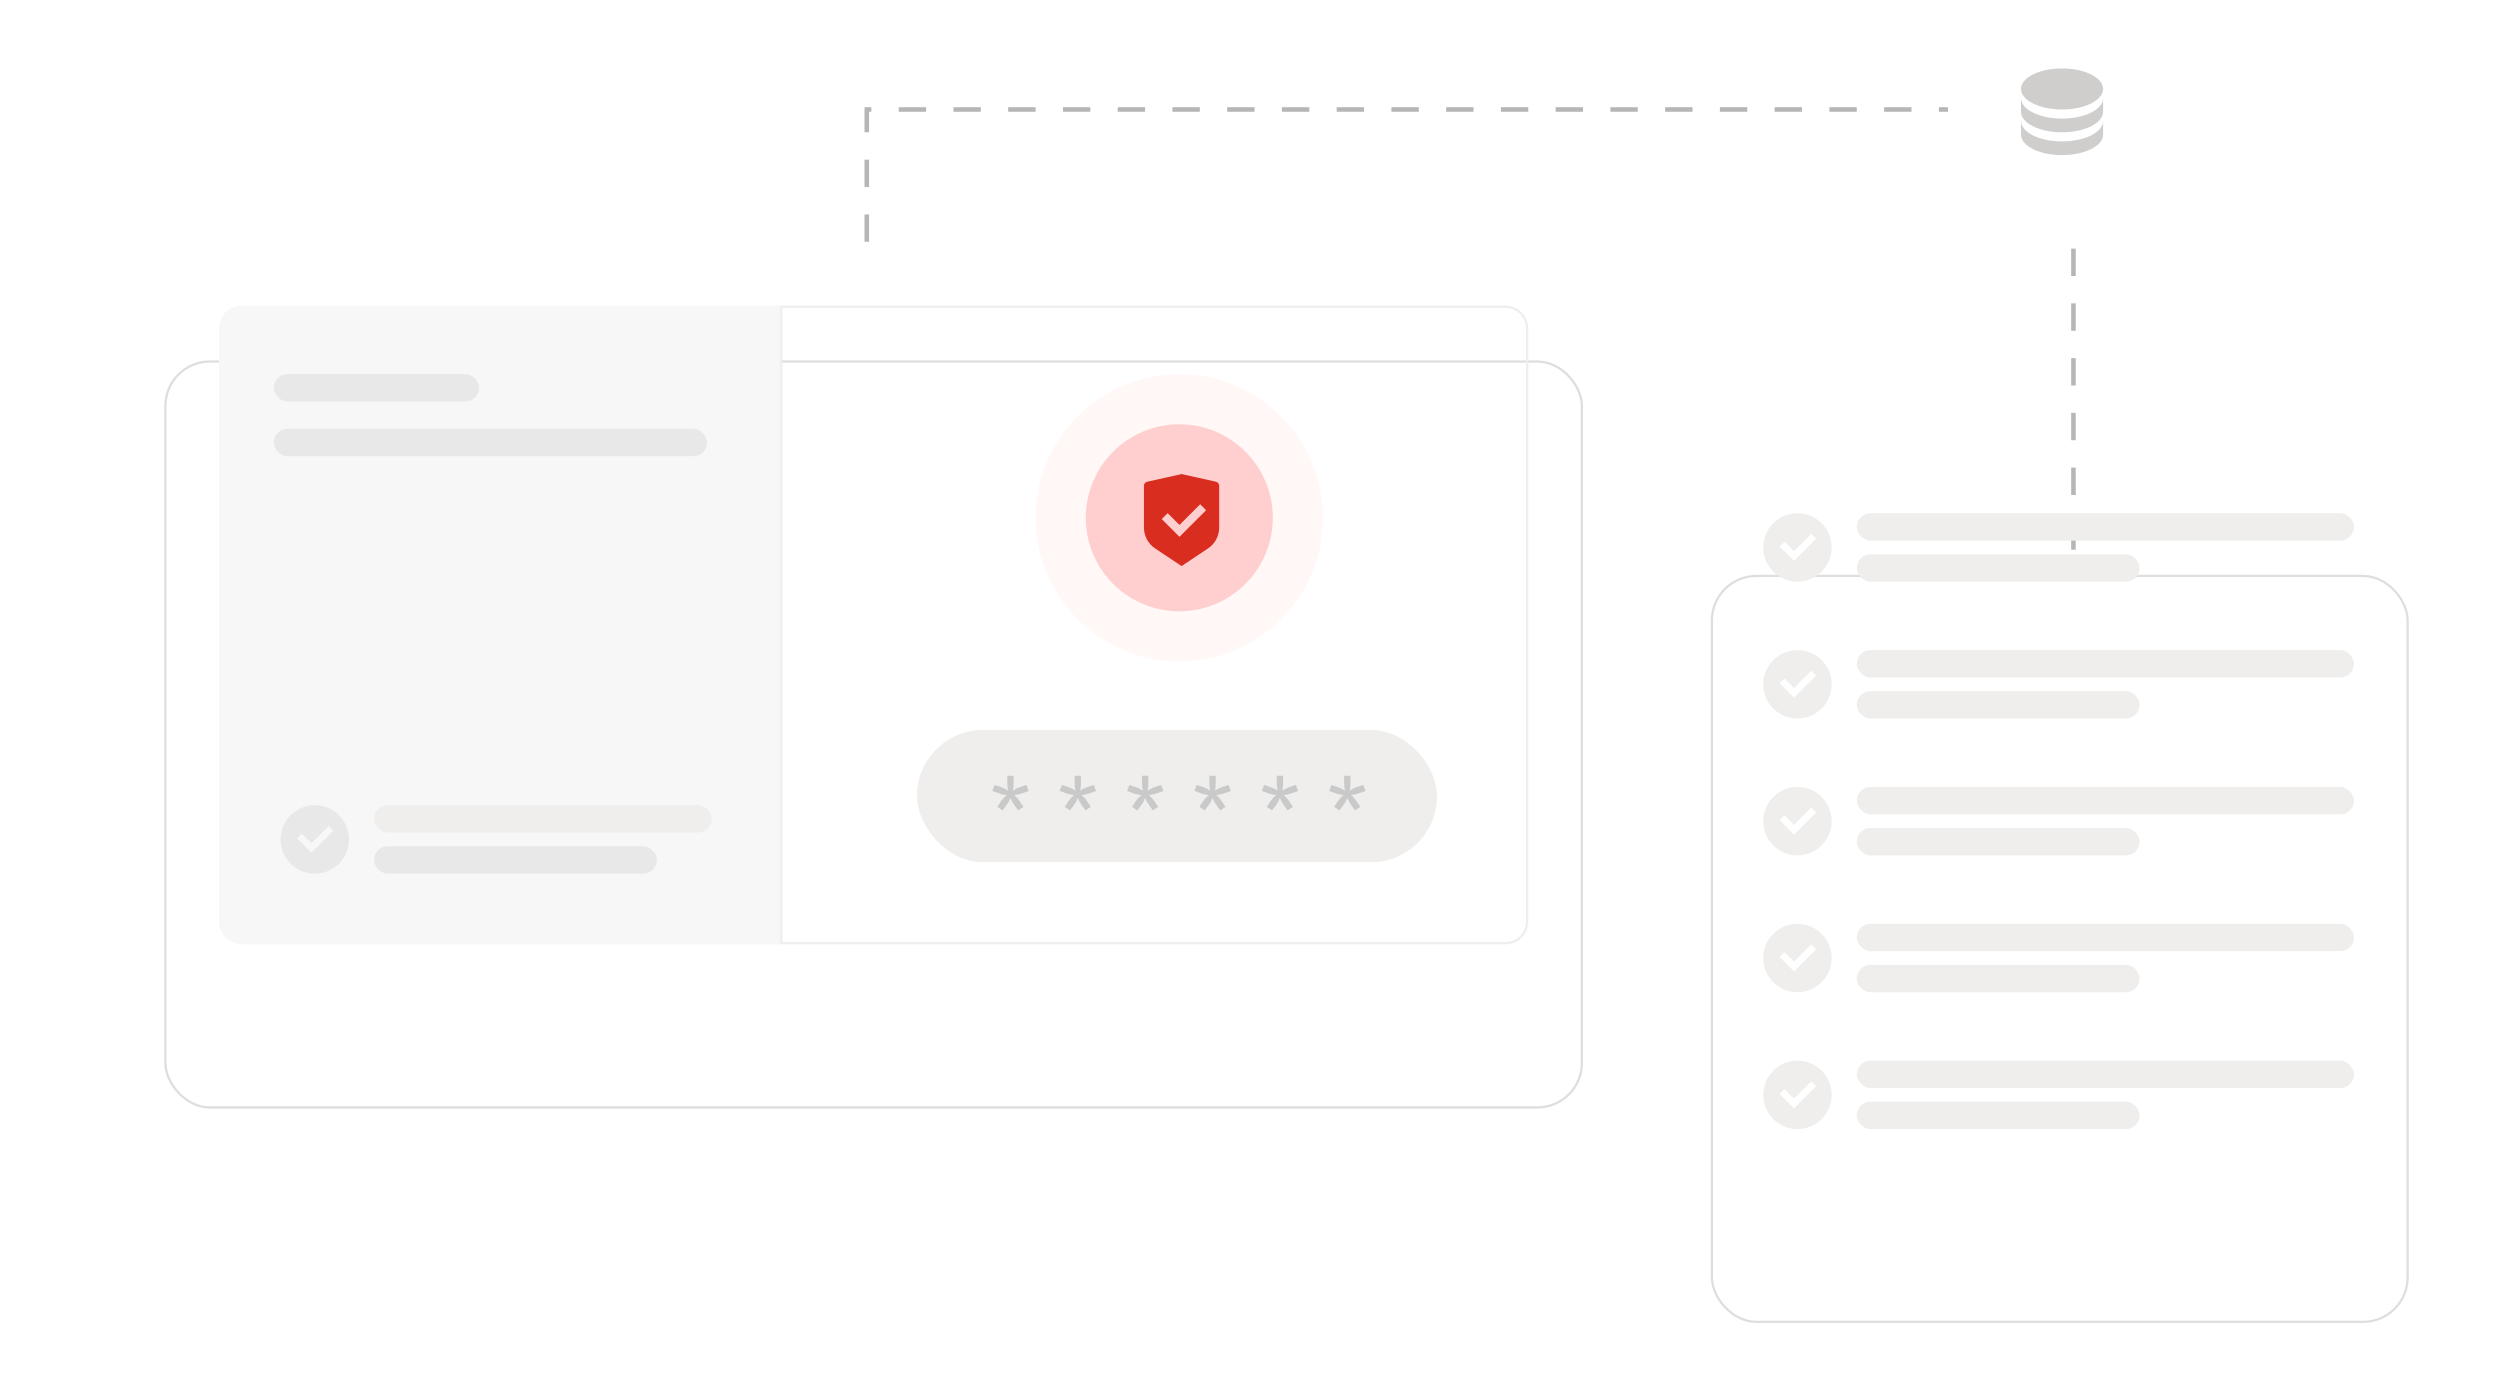 <svg width="548" height="302" viewBox="0 0 548 302" fill="none" xmlns="http://www.w3.org/2000/svg">
<path d="M190 53V24H454.5V127.5" stroke="#B6B6B6" stroke-dasharray="6 6"/>
<g filter="url(#filter0_dd_2106_20245)">
<rect x="375" y="98" width="153" height="164" rx="10" fill="white"/>
<rect x="375.25" y="98.25" width="152.5" height="163.5" rx="9.75" stroke="#DEDEDE" stroke-width="0.5"/>
</g>
<rect x="407" y="112.5" width="109" height="6" rx="3" fill="#EFEEEC"/>
<rect x="407" y="121.5" width="62" height="6" rx="3" fill="#EFEEEC"/>
<path d="M394 127.5C398.142 127.5 401.5 124.142 401.5 120C401.5 115.858 398.142 112.5 394 112.5C389.858 112.5 386.5 115.858 386.5 120C386.5 124.142 389.858 127.5 394 127.5ZM398.093 118.093L393.25 122.936L390.095 119.78L391.155 118.72L393.25 120.814L397.032 117.032L398.093 118.093Z" fill="#EFEEEC"/>
<rect x="407" y="172.5" width="109" height="6" rx="3" fill="#EFEEEC"/>
<rect x="407" y="181.5" width="62" height="6" rx="3" fill="#EFEEEC"/>
<path d="M394 187.5C398.142 187.5 401.5 184.142 401.5 180C401.5 175.858 398.142 172.5 394 172.5C389.858 172.5 386.5 175.858 386.5 180C386.5 184.142 389.858 187.5 394 187.5ZM398.093 178.093L393.25 182.936L390.095 179.78L391.155 178.72L393.25 180.814L397.032 177.032L398.093 178.093Z" fill="#EFEEEC"/>
<rect x="407" y="142.5" width="109" height="6" rx="3" fill="#EFEEEC"/>
<rect x="407" y="151.5" width="62" height="6" rx="3" fill="#EFEEEC"/>
<path d="M394 157.5C398.142 157.5 401.5 154.142 401.5 150C401.5 145.858 398.142 142.5 394 142.5C389.858 142.5 386.5 145.858 386.5 150C386.5 154.142 389.858 157.5 394 157.5ZM398.093 148.093L393.25 152.936L390.095 149.78L391.155 148.72L393.25 150.814L397.032 147.032L398.093 148.093Z" fill="#EFEEEC"/>
<rect x="407" y="202.5" width="109" height="6" rx="3" fill="#EFEEEC"/>
<rect x="407" y="211.5" width="62" height="6" rx="3" fill="#EFEEEC"/>
<path d="M394 217.5C398.142 217.5 401.5 214.142 401.5 210C401.5 205.858 398.142 202.5 394 202.5C389.858 202.5 386.5 205.858 386.5 210C386.5 214.142 389.858 217.5 394 217.5ZM398.093 208.093L393.25 212.936L390.095 209.78L391.155 208.72L393.25 210.814L397.032 207.032L398.093 208.093Z" fill="#EFEEEC"/>
<rect x="407" y="232.5" width="109" height="6" rx="3" fill="#EFEEEC"/>
<rect x="407" y="241.5" width="62" height="6" rx="3" fill="#EFEEEC"/>
<path d="M394 247.5C398.142 247.5 401.5 244.142 401.5 240C401.5 235.858 398.142 232.5 394 232.5C389.858 232.5 386.5 235.858 386.5 240C386.5 244.142 389.858 247.5 394 247.5ZM398.093 238.093L393.25 242.936L390.095 239.78L391.155 238.72L393.25 240.814L397.032 237.032L398.093 238.093Z" fill="#EFEEEC"/>
<circle cx="451.5" cy="24.5" r="24.5" fill="white"/>
<path d="M461 21.5V24.5C461 26.985 456.971 29 452 29C447.029 29 443 26.985 443 24.5V21.5C443 23.985 447.029 26 452 26C456.971 26 461 23.985 461 21.5ZM443 26.5C443 28.985 447.029 31 452 31C456.971 31 461 28.985 461 26.5V29.5C461 31.985 456.971 34 452 34C447.029 34 443 31.985 443 29.5V26.5ZM452 24C447.029 24 443 21.985 443 19.5C443 17.015 447.029 15 452 15C456.971 15 461 17.015 461 19.5C461 21.985 456.971 24 452 24Z" fill="#CFCECD"/>
<g filter="url(#filter1_d_2106_20245)">
<rect x="36" y="55" width="311" height="164" rx="10" fill="white"/>
<rect x="36.25" y="55.25" width="310.5" height="163.5" rx="9.75" stroke="#DEDEDE" stroke-width="0.5"/>
</g>
<rect x="201" y="160" width="114" height="29" rx="14.5" fill="#EFEEEC"/>
<path d="M218.949 173.898L217.514 173.384L218.007 172.077L219.399 172.527C220.127 172.784 220.534 173.019 220.984 173.319C220.856 172.805 220.791 172.291 220.791 171.563V170.042H222.184V171.563C222.184 172.291 222.119 172.827 222.012 173.319C222.419 173.041 222.848 172.784 223.576 172.527L224.99 172.056L225.482 173.384L224.026 173.898C223.34 174.133 222.783 174.219 222.312 174.283C222.762 174.669 223.083 174.99 223.469 175.568L224.326 176.854L223.169 177.646L222.312 176.425C221.862 175.804 221.648 175.311 221.455 174.862C221.305 175.419 221.027 175.933 220.663 176.425L219.763 177.646L218.607 176.854L219.463 175.568C219.892 174.969 220.234 174.647 220.663 174.283C220.063 174.198 219.592 174.133 218.949 173.898ZM233.717 173.898L232.282 173.384L232.775 172.077L234.167 172.527C234.895 172.784 235.302 173.019 235.752 173.319C235.624 172.805 235.559 172.291 235.559 171.563V170.042H236.952V171.563C236.952 172.291 236.887 172.827 236.78 173.319C237.187 173.041 237.616 172.784 238.344 172.527L239.758 172.056L240.25 173.384L238.794 173.898C238.108 174.133 237.551 174.219 237.08 174.283C237.53 174.669 237.851 174.99 238.237 175.568L239.094 176.854L237.937 177.646L237.08 176.425C236.63 175.804 236.416 175.311 236.223 174.862C236.074 175.419 235.795 175.933 235.431 176.425L234.531 177.646L233.375 176.854L234.231 175.568C234.66 174.969 235.003 174.647 235.431 174.283C234.831 174.198 234.36 174.133 233.717 173.898ZM248.485 173.898L247.05 173.384L247.543 172.077L248.935 172.527C249.663 172.784 250.07 173.019 250.52 173.319C250.392 172.805 250.328 172.291 250.328 171.563V170.042H251.72V171.563C251.72 172.291 251.656 172.827 251.548 173.319C251.955 173.041 252.384 172.784 253.112 172.527L254.526 172.056L255.018 173.384L253.562 173.898C252.876 174.133 252.32 174.219 251.848 174.283C252.298 174.669 252.619 174.99 253.005 175.568L253.862 176.854L252.705 177.646L251.848 176.425C251.399 175.804 251.184 175.311 250.992 174.862C250.842 175.419 250.563 175.933 250.199 176.425L249.299 177.646L248.143 176.854L248.999 175.568C249.428 174.969 249.771 174.647 250.199 174.283C249.599 174.198 249.128 174.133 248.485 173.898ZM263.253 173.898L261.818 173.384L262.311 172.077L263.703 172.527C264.432 172.784 264.839 173.019 265.288 173.319C265.16 172.805 265.096 172.291 265.096 171.563V170.042H266.488V171.563C266.488 172.291 266.424 172.827 266.317 173.319C266.724 173.041 267.152 172.784 267.88 172.527L269.294 172.056L269.787 173.384L268.33 173.898C267.645 174.133 267.088 174.219 266.616 174.283C267.066 174.669 267.388 174.99 267.773 175.568L268.63 176.854L267.473 177.646L266.616 176.425C266.167 175.804 265.952 175.311 265.76 174.862C265.61 175.419 265.331 175.933 264.967 176.425L264.067 177.646L262.911 176.854L263.768 175.568C264.196 174.969 264.539 174.647 264.967 174.283C264.367 174.198 263.896 174.133 263.253 173.898ZM278.022 173.898L276.586 173.384L277.079 172.077L278.471 172.527C279.2 172.784 279.607 173.019 280.056 173.319C279.928 172.805 279.864 172.291 279.864 171.563V170.042H281.256V171.563C281.256 172.291 281.192 172.827 281.085 173.319C281.492 173.041 281.92 172.784 282.648 172.527L284.062 172.056L284.555 173.384L283.098 173.898C282.413 174.133 281.856 174.219 281.385 174.283C281.834 174.669 282.156 174.99 282.541 175.568L283.398 176.854L282.241 177.646L281.385 176.425C280.935 175.804 280.72 175.311 280.528 174.862C280.378 175.419 280.099 175.933 279.735 176.425L278.836 177.646L277.679 176.854L278.536 175.568C278.964 174.969 279.307 174.647 279.735 174.283C279.135 174.198 278.664 174.133 278.022 173.898ZM292.79 173.898L291.355 173.384L291.847 172.077L293.239 172.527C293.968 172.784 294.375 173.019 294.825 173.319C294.696 172.805 294.632 172.291 294.632 171.563V170.042H296.024V171.563C296.024 172.291 295.96 172.827 295.853 173.319C296.26 173.041 296.688 172.784 297.416 172.527L298.83 172.056L299.323 173.384L297.866 173.898C297.181 174.133 296.624 174.219 296.153 174.283C296.602 174.669 296.924 174.99 297.309 175.568L298.166 176.854L297.009 177.646L296.153 176.425C295.703 175.804 295.489 175.311 295.296 174.862C295.146 175.419 294.867 175.933 294.503 176.425L293.604 177.646L292.447 176.854L293.304 175.568C293.732 174.969 294.075 174.647 294.503 174.283C293.903 174.198 293.432 174.133 292.79 173.898Z" fill="#C9C9C9"/>
<circle cx="258.5" cy="113.5" r="31.5" fill="#FFF8F7"/>
<circle cx="258.5" cy="113.5" r="20.5" fill="#FFCFCF"/>
<path d="M259 103.917L266.532 105.591C266.952 105.684 267.25 106.056 267.25 106.486V115.64C267.25 117.479 266.331 119.196 264.801 120.216L259 124.084L253.199 120.216C251.669 119.196 250.75 117.479 250.75 115.64V106.486C250.75 106.056 251.048 105.684 251.468 105.591L259 103.917ZM263.081 110.537L258.543 115.074L255.951 112.481L254.655 113.778L258.544 117.667L264.378 111.833L263.081 110.537Z" fill="#D92D20"/>
<path d="M48 72C48 69.239 50.239 67 53 67H171V207H53C50.239 207 48 204.761 48 202V72Z" fill="#F7F7F7"/>
<path d="M330 67.25C332.623 67.25 334.75 69.377 334.75 72V202C334.75 204.623 332.623 206.75 330 206.75H171.25V67.25H330Z" stroke="#EFEEEC" stroke-width="0.5"/>
<rect x="60" y="82" width="45" height="6" rx="3" fill="#E8E8E8"/>
<rect x="60" y="94" width="95" height="6" rx="3" fill="#E8E8E8"/>
<rect x="82" y="176.5" width="74" height="6" rx="3" fill="#EFEEEC"/>
<rect x="82" y="185.5" width="62" height="6" rx="3" fill="#E8E8E8"/>
<path d="M69 191.5C73.142 191.5 76.5 188.142 76.5 184C76.5 179.858 73.142 176.5 69 176.5C64.858 176.5 61.5 179.858 61.5 184C61.5 188.142 64.858 191.5 69 191.5ZM73.093 182.093L68.25 186.936L65.095 183.78L66.155 182.72L68.25 184.814L72.032 181.032L73.093 182.093Z" fill="#E8E8E8"/>
<defs>
<filter id="filter0_dd_2106_20245" x="355" y="98" width="193" height="204" filterUnits="userSpaceOnUse" color-interpolation-filters="sRGB">
<feFlood flood-opacity="0" result="BackgroundImageFix"/>
<feColorMatrix in="SourceAlpha" type="matrix" values="0 0 0 0 0 0 0 0 0 0 0 0 0 0 0 0 0 0 127 0" result="hardAlpha"/>
<feMorphology radius="4" operator="erode" in="SourceAlpha" result="effect1_dropShadow_2106_20245"/>
<feOffset dy="8"/>
<feGaussianBlur stdDeviation="4"/>
<feComposite in2="hardAlpha" operator="out"/>
<feColorMatrix type="matrix" values="0 0 0 0 0.063 0 0 0 0 0.094 0 0 0 0 0.157 0 0 0 0.03 0"/>
<feBlend mode="normal" in2="BackgroundImageFix" result="effect1_dropShadow_2106_20245"/>
<feColorMatrix in="SourceAlpha" type="matrix" values="0 0 0 0 0 0 0 0 0 0 0 0 0 0 0 0 0 0 127 0" result="hardAlpha"/>
<feMorphology radius="4" operator="erode" in="SourceAlpha" result="effect2_dropShadow_2106_20245"/>
<feOffset dy="20"/>
<feGaussianBlur stdDeviation="12"/>
<feComposite in2="hardAlpha" operator="out"/>
<feColorMatrix type="matrix" values="0 0 0 0 0.063 0 0 0 0 0.094 0 0 0 0 0.157 0 0 0 0.08 0"/>
<feBlend mode="normal" in2="effect1_dropShadow_2106_20245" result="effect2_dropShadow_2106_20245"/>
<feBlend mode="normal" in="SourceGraphic" in2="effect2_dropShadow_2106_20245" result="shape"/>
</filter>
<filter id="filter1_d_2106_20245" x="0" y="43" width="383" height="236" filterUnits="userSpaceOnUse" color-interpolation-filters="sRGB">
<feFlood flood-opacity="0" result="BackgroundImageFix"/>
<feColorMatrix in="SourceAlpha" type="matrix" values="0 0 0 0 0 0 0 0 0 0 0 0 0 0 0 0 0 0 127 0" result="hardAlpha"/>
<feMorphology radius="12" operator="erode" in="SourceAlpha" result="effect1_dropShadow_2106_20245"/>
<feOffset dy="24"/>
<feGaussianBlur stdDeviation="24"/>
<feComposite in2="hardAlpha" operator="out"/>
<feColorMatrix type="matrix" values="0 0 0 0 0.063 0 0 0 0 0.094 0 0 0 0 0.157 0 0 0 0.18 0"/>
<feBlend mode="normal" in2="BackgroundImageFix" result="effect1_dropShadow_2106_20245"/>
<feBlend mode="normal" in="SourceGraphic" in2="effect1_dropShadow_2106_20245" result="shape"/>
</filter>
</defs>
</svg>
